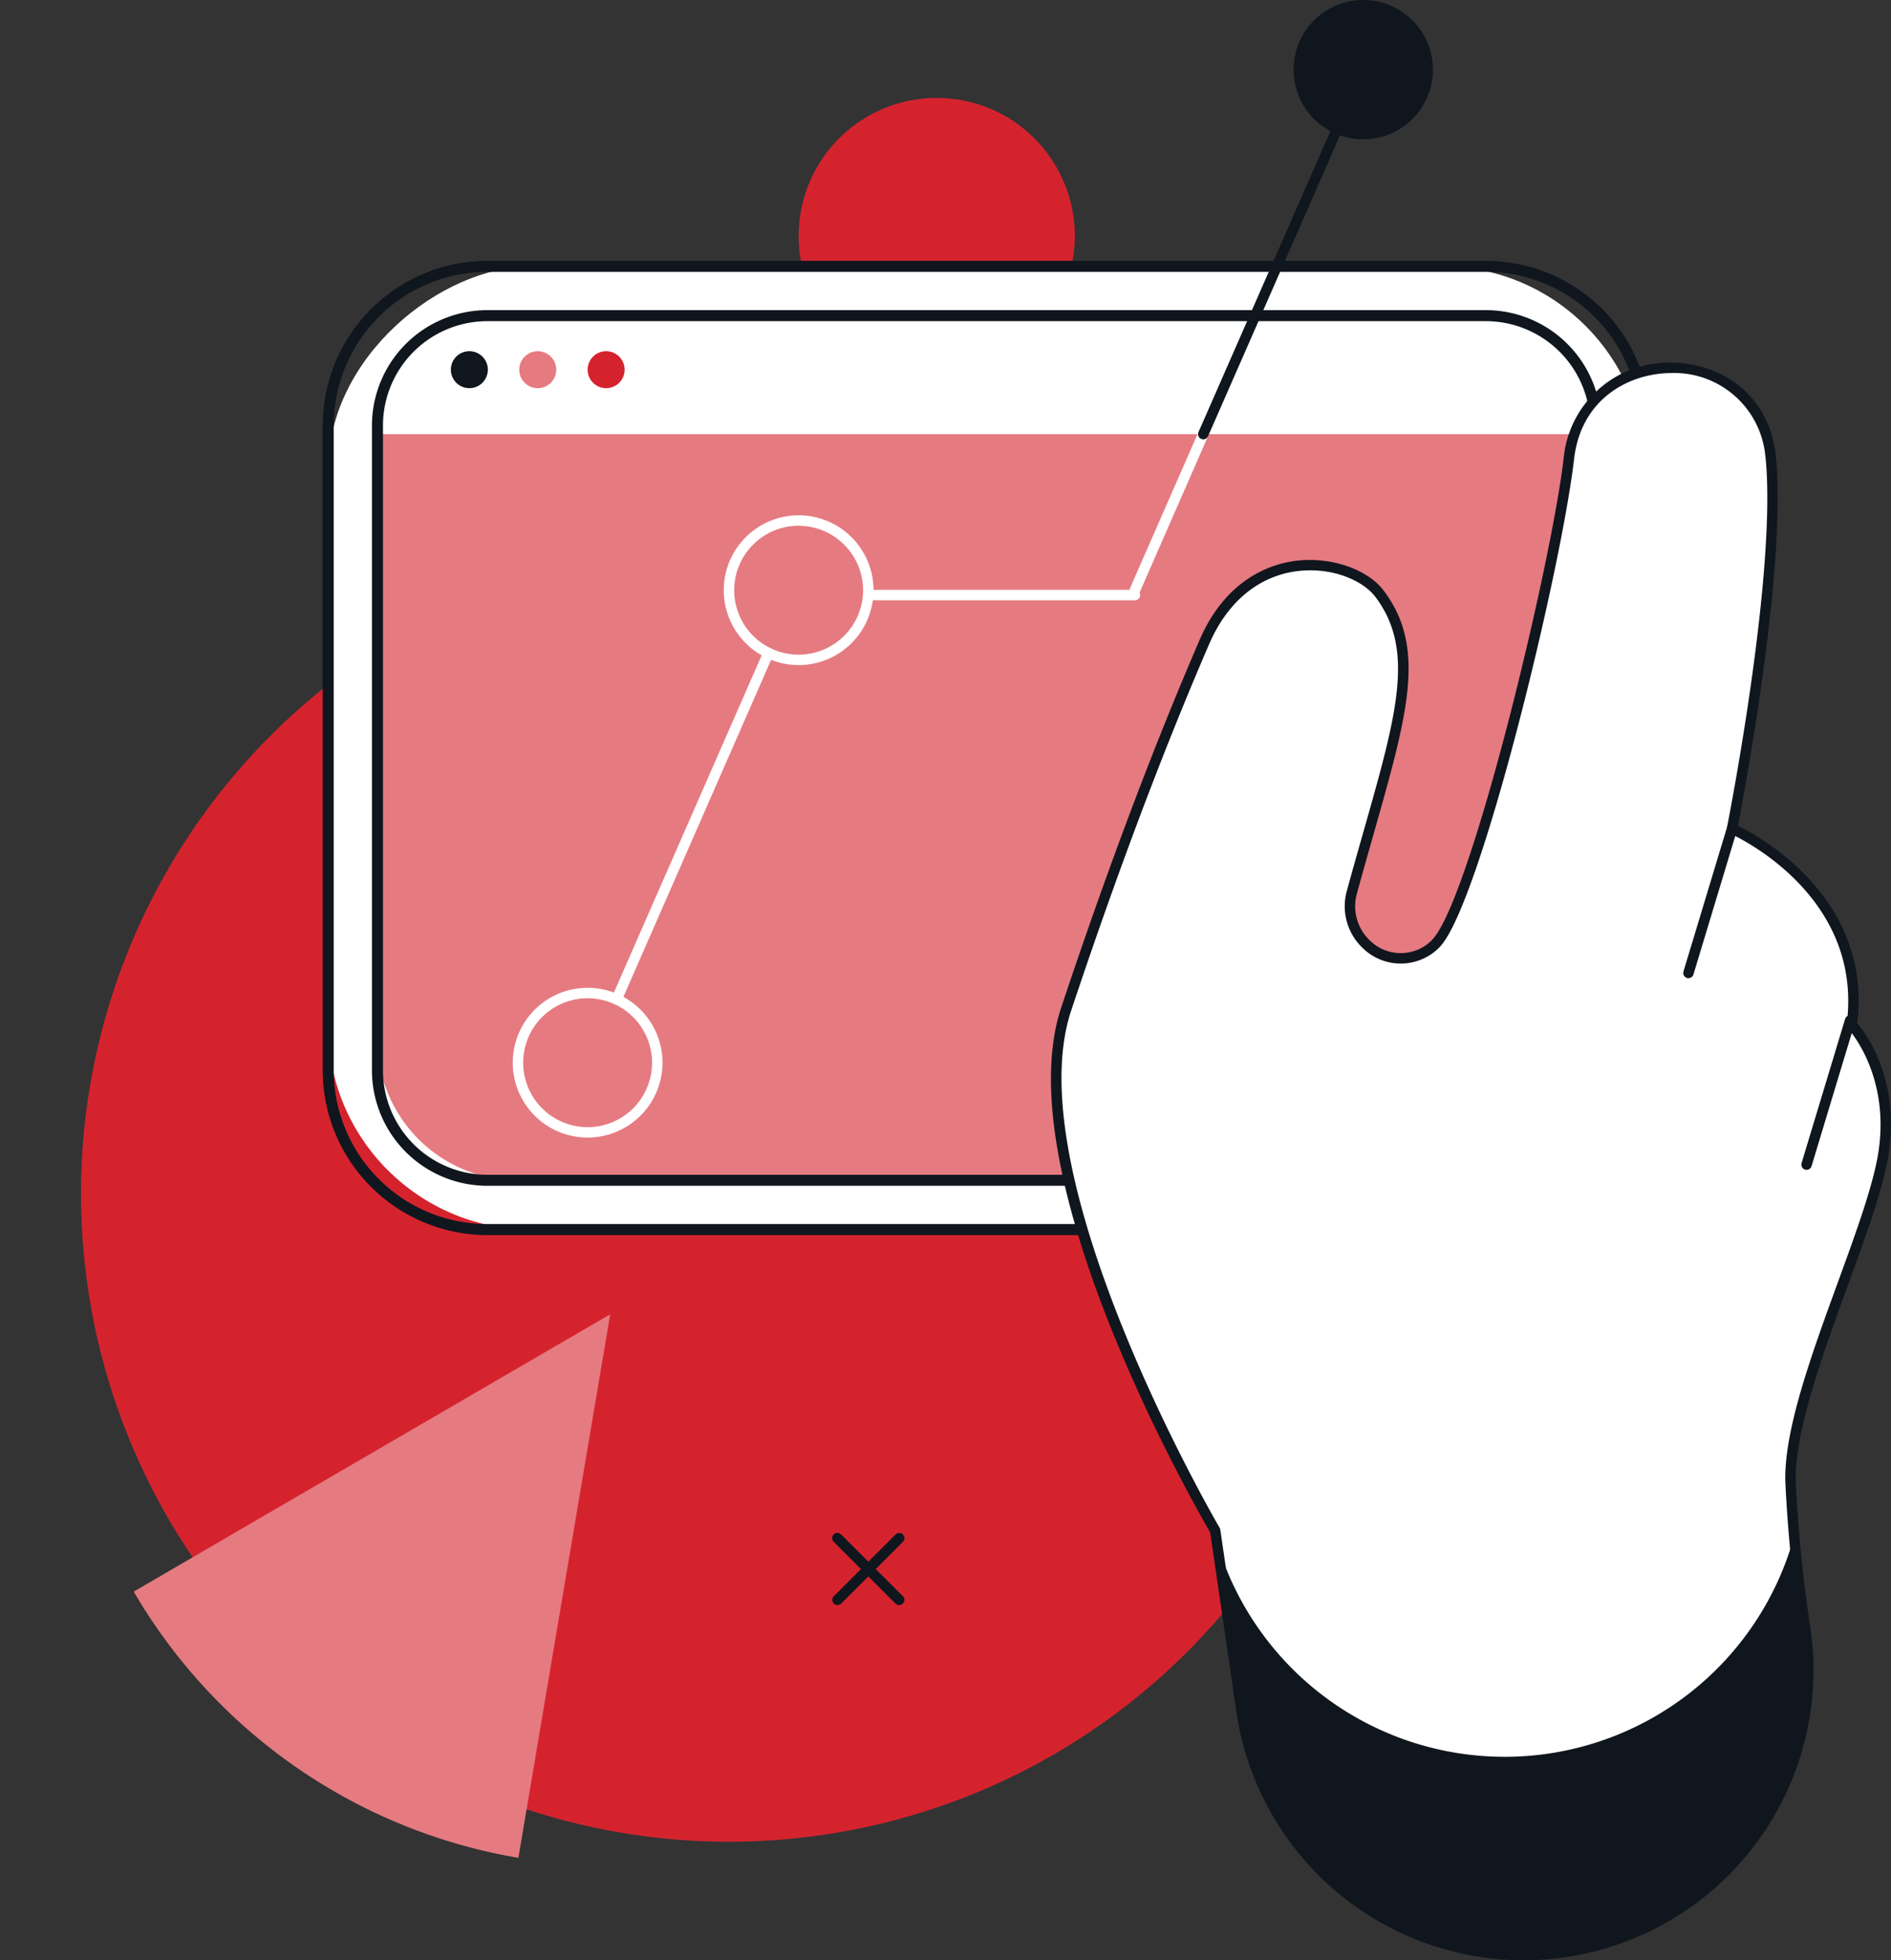 <svg xmlns="http://www.w3.org/2000/svg" width="207.076" height="214.647" viewBox="0 0 207.076 214.647">
  <rect x="0" y="0" width="207.076" height="214.647" fill="#333333" stroke="none"/>
  <g id="Gruppe_12590" data-name="Gruppe 12590" transform="translate(0 0)">
    <g id="Gruppe_12583" data-name="Gruppe 12583" transform="translate(0 50.878)">
      <g id="Gruppe_12582" data-name="Gruppe 12582" transform="translate(0 0)">
        <g id="Gruppe_12581" data-name="Gruppe 12581">
          <g id="Gruppe_12580" data-name="Gruppe 12580">
            <g id="Gruppe_12579" data-name="Gruppe 12579">
              <ellipse id="Ellipse_302" data-name="Ellipse 302" cx="70.958" cy="70.958" rx="70.958" ry="70.958" transform="translate(0 19.02) rotate(-7.702)" fill="#d5232e"/>
            </g>
          </g>
        </g>
      </g>
      <path id="Pfad_48605" data-name="Pfad 48605" d="M4078.829,555.3l-52.181,30.367a60.485,60.485,0,0,0,42.124,29.153Z" transform="translate(-4012.005 -462.27)" fill="#e67a81"/>
    </g>
    <g id="Gruppe_12589" data-name="Gruppe 12589" transform="translate(35.332 0)">
      <ellipse id="Ellipse_303" data-name="Ellipse 303" cx="15.122" cy="15.122" rx="15.122" ry="15.122" transform="translate(49.897 38.348) rotate(-80.783)" fill="#d5232e"/>
      <rect id="Rechteck_7790" data-name="Rechteck 7790" width="105.471" height="144.206" rx="22.25" transform="translate(144.81 29.164) rotate(90)" fill="#fff"/>
      <path id="Pfad_48606" data-name="Pfad 48606" d="M4180.449,514.7H4071.1a18.051,18.051,0,0,1-18.031-18.03v-70.62a18.051,18.051,0,0,1,18.031-18.03h109.353a18.049,18.049,0,0,1,18.029,18.03v70.62A18.049,18.049,0,0,1,4180.449,514.7ZM4071.1,409.227a16.841,16.841,0,0,0-16.823,16.822v70.62A16.841,16.841,0,0,0,4071.1,513.49h109.353a16.841,16.841,0,0,0,16.822-16.822v-70.62a16.842,16.842,0,0,0-16.822-16.822Z" transform="translate(-4053.064 -379.459)" fill="#10161e"/>
      <path id="Rechteck_7791" data-name="Rechteck 7791" d="M15.357,0h63.96A15.358,15.358,0,0,1,94.675,15.358V118.052a15.358,15.358,0,0,1-15.358,15.358H15.358A15.358,15.358,0,0,1,0,118.052V15.357A15.357,15.357,0,0,1,15.357,0Z" transform="translate(139.412 34.563) rotate(90)" fill="#e67a81"/>
      <path id="Pfad_48607" data-name="Pfad 48607" d="M4060.728,427.71v.947h133.41v-.947a12.028,12.028,0,0,0-12.027-12.027H4072.756A12.028,12.028,0,0,0,4060.728,427.71Z" transform="translate(-4054.726 -381.12)" fill="#fff"/>
      <path id="Pfad_48608" data-name="Pfad 48608" d="M4181.944,510.794H4072.589a12.646,12.646,0,0,1-12.631-12.631v-70.62a12.646,12.646,0,0,1,12.631-12.631h109.355a12.646,12.646,0,0,1,12.631,12.631v70.62A12.646,12.646,0,0,1,4181.944,510.794ZM4072.589,416.12a11.436,11.436,0,0,0-11.423,11.423v70.62a11.437,11.437,0,0,0,11.423,11.424h109.355a11.436,11.436,0,0,0,11.423-11.424v-70.62a11.436,11.436,0,0,0-11.423-11.423Z" transform="translate(-4054.559 -380.953)" fill="#10161e"/>
      <g id="Gruppe_12585" data-name="Gruppe 12585" transform="translate(79.754 39.705)">
        <path id="Pfad_48609" data-name="Pfad 48609" d="M4175.934,570.1l-2.9-19.811s-22.55-38.381-16.307-57.106,11.467-31.71,15.134-40.184c4.85-11.212,16.144-9.262,19.15-5.307,5.286,6.954,1.71,15.484-3.015,32.747a5.637,5.637,0,0,0,7.073,6.922,5.175,5.175,0,0,0,2.18-1.4c4.332-4.641,13.11-40.8,14.522-53.078,1.488-12.938,20.393-13.326,22.066-.41q.04.309.067.618c1.161,13.173-4.27,40.355-4.27,40.355s15.1,6.456,13.118,21.494c0,0,4.753,4.993,3.51,13.775s-10.595,26.93-10.215,36.366a155.88,155.88,0,0,0,1.6,15.923,31.191,31.191,0,1,1-61.716,9.093Z" transform="translate(-4155.06 -422.407)" fill="#fff"/>
        <path id="Pfad_48610" data-name="Pfad 48610" d="M4206.628,597.191a31.837,31.837,0,0,1-31.421-27.172l-2.878-19.7c-1.525-2.612-22.458-39.01-16.3-57.48,5.026-15.078,10.124-28.613,15.15-40.23,2.934-6.778,7.9-8.338,10.594-8.666,3.753-.455,7.763.908,9.537,3.241,4.735,6.23,2.674,13.478-1.067,26.637-.593,2.089-1.208,4.248-1.852,6.607a5.157,5.157,0,0,0,1.444,5.109,4.817,4.817,0,0,0,4.9,1.118,4.622,4.622,0,0,0,1.942-1.244c4.206-4.507,13.022-41.036,14.372-52.754a11.559,11.559,0,0,1,11.676-10.408c5.152,0,10.63,3.079,11.524,9.99q.042.321.071.641c1.071,12.185-3.5,36.51-4.193,40.078,2.453,1.207,14.71,7.961,13.071,21.636.9,1.057,4.616,5.981,3.476,14.04-.527,3.723-2.468,9.049-4.523,14.688-2.767,7.589-5.9,16.19-5.686,21.576a154.542,154.542,0,0,0,1.591,15.863,31.772,31.772,0,0,1-31.426,36.43Zm-23.323-152.2a11.46,11.46,0,0,0-1.394.085c-4.238.514-7.678,3.35-9.684,7.985-5.012,11.588-10.1,25.092-15.115,40.138-6.09,18.265,16.033,56.255,16.258,56.637a.579.579,0,0,1,.073.207l2.895,19.811a30.606,30.606,0,0,0,34.632,25.883,30.641,30.641,0,0,0,25.953-34.812,156.032,156.032,0,0,1-1.6-15.982c-.225-5.611,2.815-13.95,5.755-22.014,2.034-5.58,3.955-10.851,4.465-14.456,1.188-8.382-3.314-13.254-3.359-13.3a.568.568,0,0,1-.151-.468c1.9-14.423-12.629-20.831-12.776-20.895a.572.572,0,0,1-.335-.638c.054-.27,5.4-27.252,4.262-40.192-.019-.2-.04-.4-.067-.594a10.022,10.022,0,0,0-10.3-8.995c-4.8.034-9.891,2.953-10.632,9.4-1.4,12.142-10.244,48.658-14.672,53.4a5.757,5.757,0,0,1-2.418,1.548,5.942,5.942,0,0,1-6.044-1.373,6.3,6.3,0,0,1-1.761-6.241c.647-2.364,1.263-4.527,1.857-6.618,3.641-12.8,5.644-19.858,1.255-25.633C4189.24,446.349,4186.529,444.993,4183.305,444.993Z" transform="translate(-4154.898 -422.249)" fill="#10161e"/>
        <g id="Gruppe_12584" data-name="Gruppe 12584" transform="translate(18.162 128.514)">
          <path id="Pfad_48611" data-name="Pfad 48611" d="M4241.309,586.341a32.878,32.878,0,0,1-63.22.608l2.713,18.566a31.191,31.191,0,1,0,61.716-9.093C4242.025,593.053,4241.6,589.647,4241.309,586.341Z" transform="translate(-4178.089 -586.341)" fill="#10161e"/>
        </g>
        <path id="Pfad_48612" data-name="Pfad 48612" d="M4243.877,503.62a.571.571,0,0,1-.546-.736l4.771-15.793a.571.571,0,1,1,1.093.33l-4.771,15.794A.573.573,0,0,1,4243.877,503.62Z" transform="translate(-4174.067 -436.22)" fill="#10161e"/>
        <path id="Pfad_48613" data-name="Pfad 48613" d="M4260.393,530.414a.58.58,0,0,1-.167-.024.571.571,0,0,1-.38-.712l4.771-15.793a.572.572,0,0,1,1.094.331l-4.771,15.792A.572.572,0,0,1,4260.393,530.414Z" transform="translate(-4177.648 -442.029)" fill="#10161e"/>
      </g>
      <path id="Pfad_48614" data-name="Pfad 48614" d="M4117.349,460a8.2,8.2,0,1,1,8.2-8.2A8.209,8.209,0,0,1,4117.349,460Zm0-15.256a7.056,7.056,0,1,0,7.057,7.056A7.065,7.065,0,0,0,4117.349,444.749Z" transform="translate(-4065.225 -387.175)" fill="#fff"/>
      <path id="Pfad_48615" data-name="Pfad 48615" d="M4188.825,379.179a7.628,7.628,0,1,0,7.627-7.627A7.628,7.628,0,0,0,4188.825,379.179Z" transform="translate(-4082.5 -371.552)" fill="#10161e"/>
      <g id="Gruppe_12587" data-name="Gruppe 12587" transform="translate(55.803 167.854)">
        <g id="Gruppe_12586" data-name="Gruppe 12586">
          <path id="Pfad_48616" data-name="Pfad 48616" d="M4124.888,593.774a.571.571,0,0,1-.4-.975l6.755-6.755a.571.571,0,0,1,.809.807l-6.756,6.755A.565.565,0,0,1,4124.888,593.774Z" transform="translate(-4124.316 -585.875)" fill="#10161e"/>
          <path id="Pfad_48617" data-name="Pfad 48617" d="M4131.642,593.774a.567.567,0,0,1-.4-.168l-6.755-6.755a.571.571,0,1,1,.807-.807l6.756,6.755a.571.571,0,0,1-.405.975Z" transform="translate(-4124.316 -585.875)" fill="#10161e"/>
        </g>
      </g>
      <path id="Pfad_48618" data-name="Pfad 48618" d="M4158.393,455.163H4129.2a.571.571,0,0,1,0-1.143h29.192a.571.571,0,1,1,0,1.143Z" transform="translate(-4069.448 -389.433)" fill="#fff"/>
      <path id="Pfad_48619" data-name="Pfad 48619" d="M4094.008,501.187a.563.563,0,0,1-.228-.048.572.572,0,0,1-.294-.753l16.621-37.923a.571.571,0,1,1,1.046.459l-16.621,37.923A.572.572,0,0,1,4094.008,501.187Z" transform="translate(-4061.818 -391.189)" fill="#fff"/>
      <path id="Pfad_48620" data-name="Pfad 48620" d="M4166.474,449.756a.554.554,0,0,1-.228-.049.571.571,0,0,1-.3-.753l7.49-17.094a.572.572,0,0,1,1.048.459L4167,449.414A.572.572,0,0,1,4166.474,449.756Z" transform="translate(-4077.531 -384.554)" fill="#fff"/>
      <path id="Pfad_48621" data-name="Pfad 48621" d="M4176.041,423.545a.573.573,0,0,1-.524-.8l14.435-32.932a.571.571,0,0,1,1.046.459L4176.563,423.2A.569.569,0,0,1,4176.041,423.545Z" transform="translate(-4079.604 -375.437)" fill="#10161e"/>
      <path id="Pfad_48622" data-name="Pfad 48622" d="M4087.845,526.057a8.2,8.2,0,1,1,8.2-8.2A8.208,8.208,0,0,1,4087.845,526.057Zm0-15.256a7.057,7.057,0,1,0,7.056,7.057A7.066,7.066,0,0,0,4087.845,510.8Z" transform="translate(-4058.828 -401.496)" fill="#fff"/>
      <g id="Gruppe_12588" data-name="Gruppe 12588" transform="translate(14.039 38.454)">
        <path id="Pfad_48623" data-name="Pfad 48623" d="M4075.041,422.678a2.025,2.025,0,1,1-2.026-2.026A2.026,2.026,0,0,1,4075.041,422.678Z" transform="translate(-4070.99 -420.652)" fill="#10161e"/>
        <ellipse id="Ellipse_304" data-name="Ellipse 304" cx="2.026" cy="2.026" rx="2.026" ry="2.026" transform="translate(14.978)" fill="#d5232e"/>
        <ellipse id="Ellipse_305" data-name="Ellipse 305" cx="2.026" cy="2.026" rx="2.026" ry="2.026" transform="translate(7.489)" fill="#e67a81"/>
      </g>
    </g>
  </g>
</svg>
